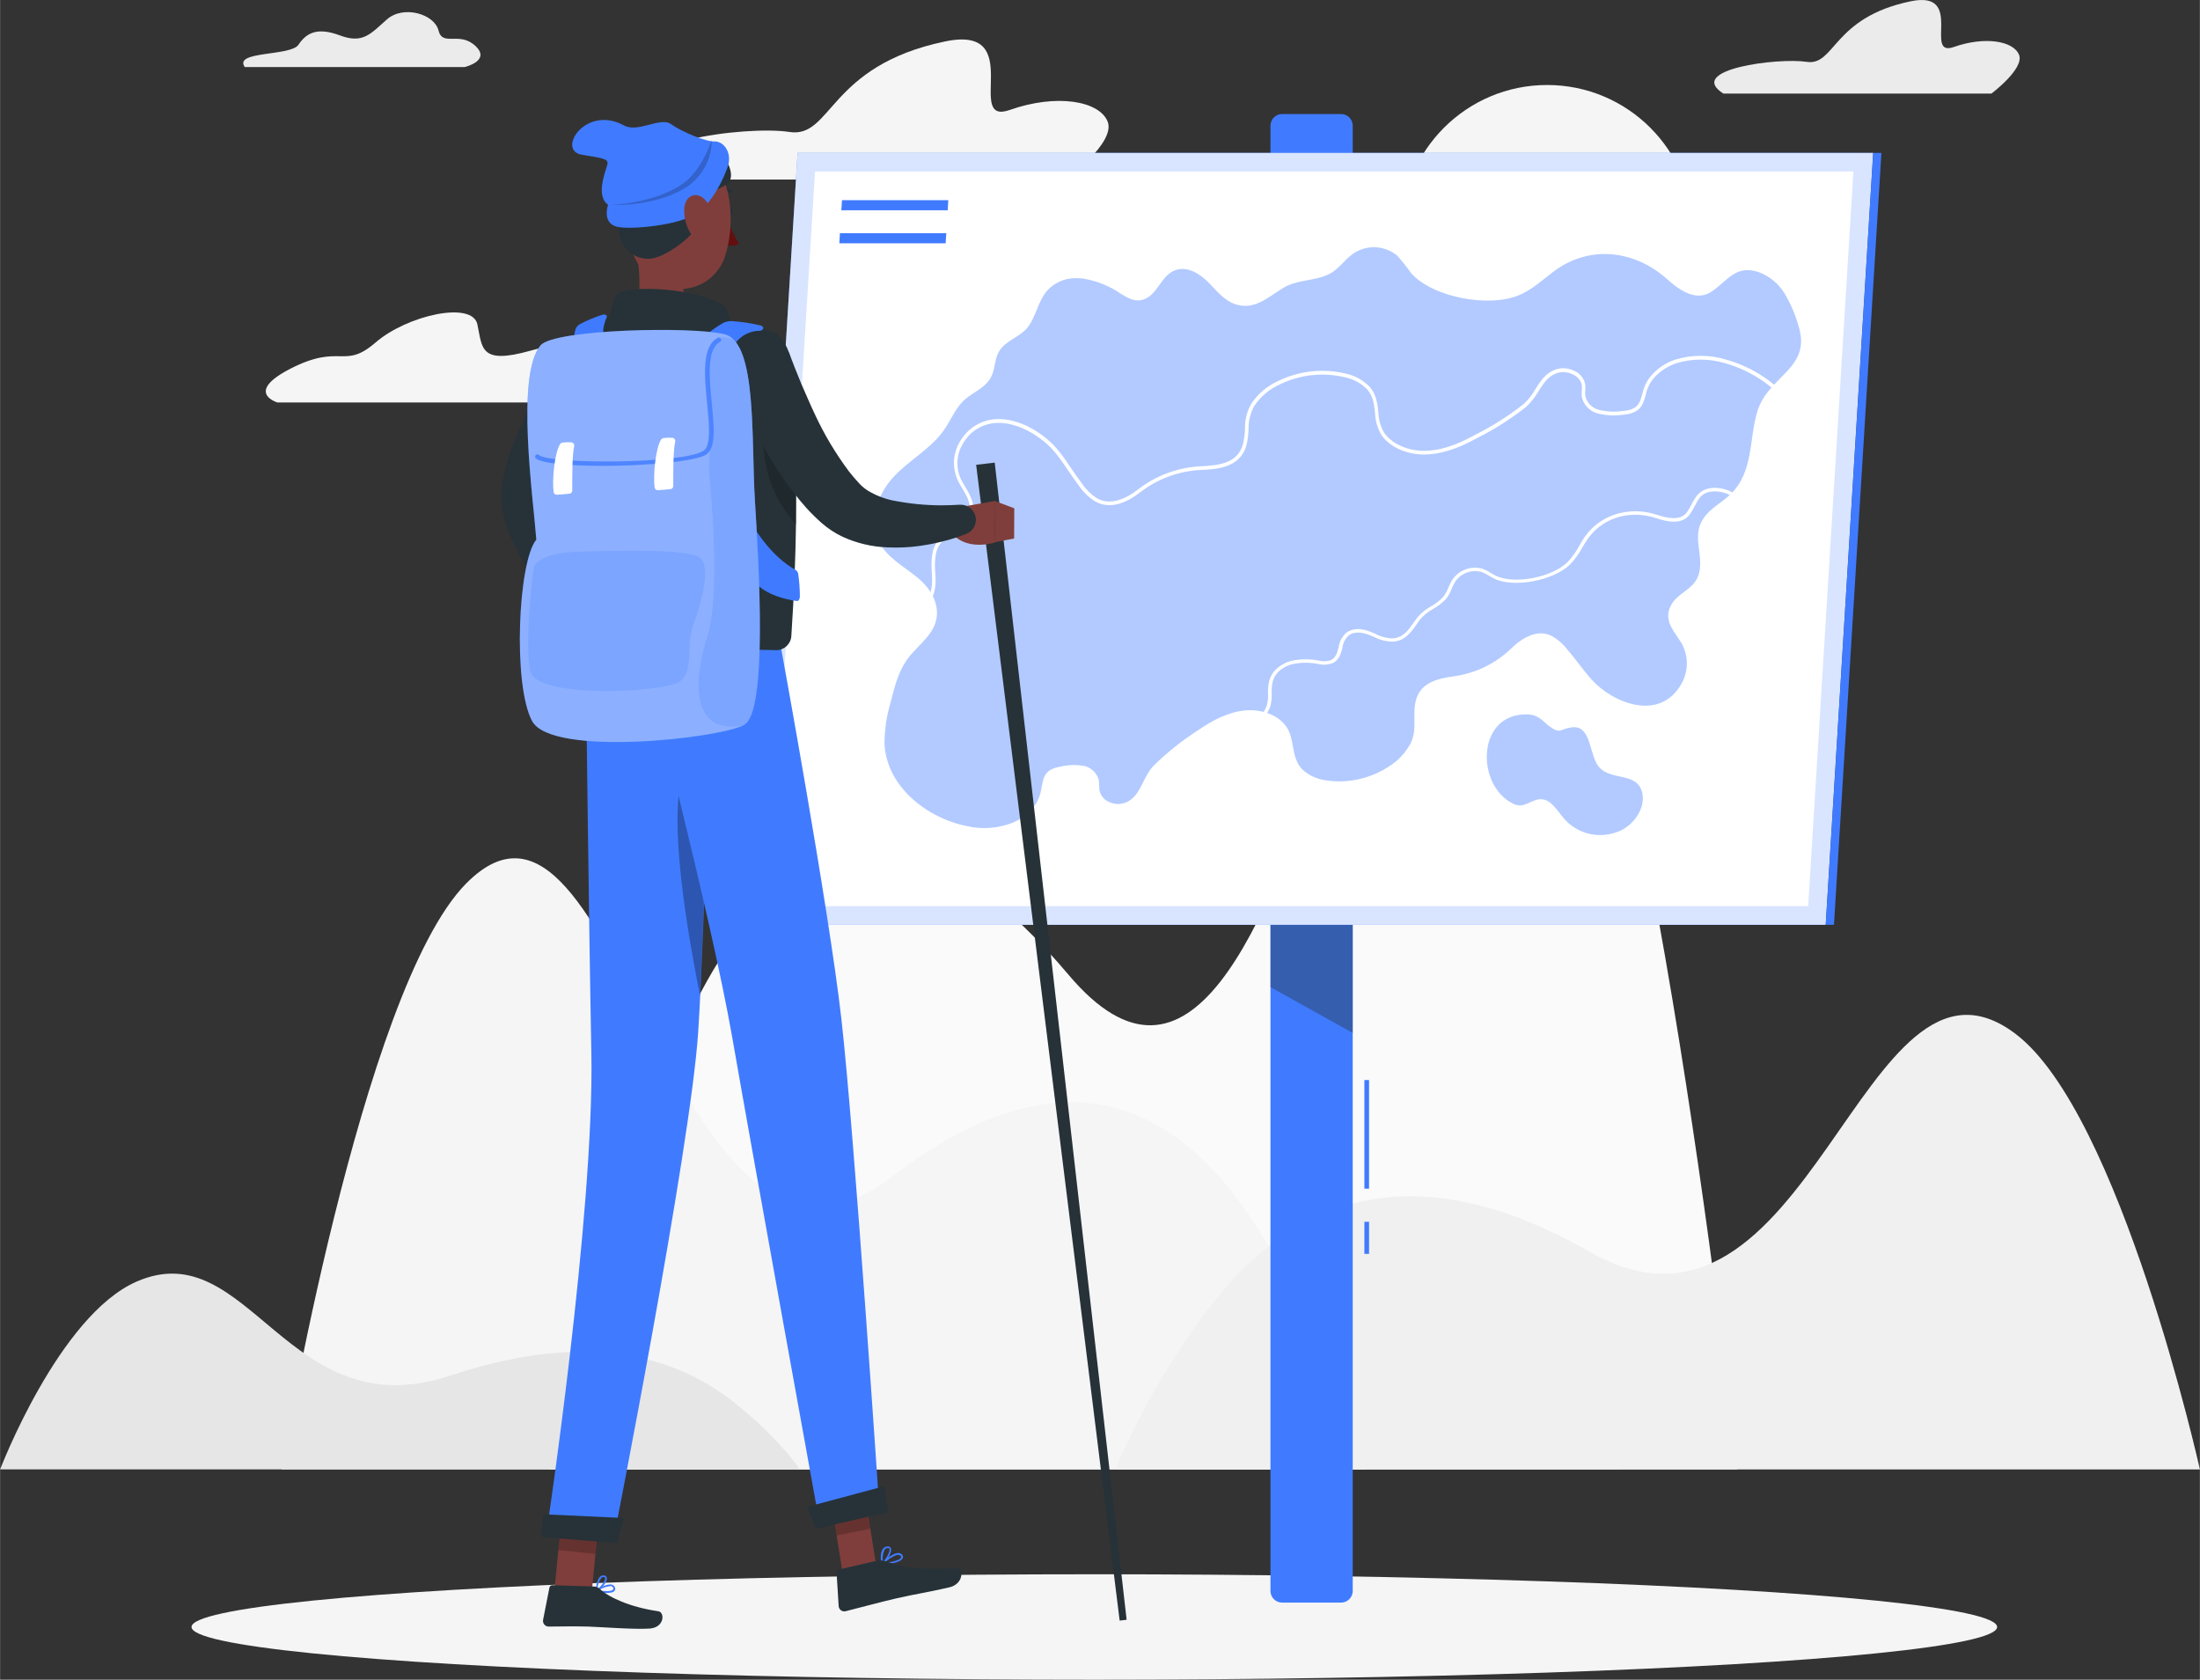 <?xml version="1.0" encoding="UTF-8"?>
<!DOCTYPE svg PUBLIC "-//W3C//DTD SVG 1.0//EN" "http://www.w3.org/TR/2001/REC-SVG-20010904/DTD/svg10.dtd">
<!-- Creator: CorelDRAW (Evaluation Version) -->
<svg xmlns="http://www.w3.org/2000/svg" xml:space="preserve" width="4.921in" height="3.757in" version="1.0" style="shape-rendering:geometricPrecision; text-rendering:geometricPrecision; image-rendering:optimizeQuality; fill-rule:evenodd; clip-rule:evenodd"
viewBox="0 0 1033.77 789.31"
 xmlns:xlink="http://www.w3.org/1999/xlink"
 xmlns:xodm="http://www.corel.com/coreldraw/odm/2003">
 <rect x="0" y="0" width="1033.77" height="789.31" fill="#333333" stroke="none"/>
 <defs>
  <style type="text/css">
   <![CDATA[
    .fil10 {fill:#263238;fill-rule:nonzero}
    .fil5 {fill:#407BFF;fill-rule:nonzero}
    .fil12 {fill:#630F0F;fill-rule:nonzero}
    .fil11 {fill:#7F3E3B;fill-rule:nonzero}
    .fil4 {fill:#E6E6E6;fill-rule:nonzero}
    .fil0 {fill:#EBEBEB;fill-rule:nonzero}
    .fil3 {fill:#F0F0F0;fill-rule:nonzero}
    .fil1 {fill:whitesmoke;fill-rule:nonzero}
    .fil2 {fill:#FAFAFA;fill-rule:nonzero}
    .fil8 {fill:white;fill-rule:nonzero}
    .fil13 {fill:black;fill-rule:nonzero;fill-opacity:0.2}
    .fil16 {fill:#407BFF;fill-rule:nonzero;fill-opacity:0.2}
    .fil14 {fill:black;fill-rule:nonzero;fill-opacity:0.302}
    .fil6 {fill:#263238;fill-rule:nonzero;fill-opacity:0.4}
    .fil9 {fill:#407BFF;fill-rule:nonzero;fill-opacity:0.4}
    .fil15 {fill:white;fill-rule:nonzero;fill-opacity:0.4}
    .fil17 {fill:#407BFF;fill-rule:nonzero;fill-opacity:0.8}
    .fil7 {fill:white;fill-rule:nonzero;fill-opacity:0.8}
   ]]>
  </style>
 </defs>
 <g id="Layer_x0020_1">
  <g id="_2297358650384">
   <path class="fil0" d="M223.54 21.75c-7.59,-7.33 -15.56,0.39 -17.51,-7.42 -1.95,-7.81 -16.52,-12.01 -24.22,-5.23 -7.7,6.78 -11.27,11.6 -22.08,7.55 -10.81,-4.05 -15.84,-1.12 -19.52,4.38 -3.68,5.49 -30.63,2.78 -25.23,10.48l103.37 -0c0,0 12.28,-2.93 5.19,-9.76z"/>
   <path class="fil1" d="M136.52 173.21c23.59,-12.08 24.99,0.66 39.89,-12.23 14.9,-12.89 45.49,-19.69 47.88,-8.56 2.39,11.14 1.09,19.06 24.92,12.38 23.83,-6.67 27.75,-1.82 25.65,7.05 -2.1,8.86 46.28,4.59 25.71,17.29l-170.2 0c0,0 -15.82,-4.66 6.15,-15.93z"/>
   <path class="fil0" d="M948.76 25.73c-2.67,-6.56 -16.15,-8.75 -30.63,-3.65 -14.49,5.1 5.47,-26.83 -20.31,-21.47 -36.78,7.64 -35.43,30.48 -48.86,28.45 -13.43,-2.03 -57.09,3.5 -39.12,14.92l125.95 0c0,0 15.62,-11.71 12.98,-18.25z"/>
   <circle class="fil1" cx="727.01" cy="108.49" r="68.55"/>
   <path class="fil1" d="M520.47 57.11c-4,-9.82 -24.2,-13.13 -45.95,-5.45 -21.75,7.68 8.18,-40.22 -30.39,-32.19 -55.14,11.44 -53.08,45.69 -73.24,42.54 -20.15,-3.15 -85.51,5.27 -58.6,22.36l188.68 0c0,0 23.48,-17.44 19.5,-27.26z"/>
   <path class="fil2" d="M721.41 225.73c-78.91,-123.48 -105.29,367.35 -219.3,232.34 -114,-135.01 -172.69,-7.4 -201.64,77.11 -17.36,50.6 -31.63,102.96 -42.25,155.33l558.2 -0.02c0,0 -40.9,-380.06 -95.01,-464.76z"/>
   <path class="fil1" d="M603.34 598.52c-26.43,-50.04 -80,-125.53 -184.11,-45.67 -104.11,79.87 -128.2,-210.74 -200.28,-137.61 -49.39,50.13 -86.76,275.25 -86.76,275.25l509.71 0c-9.95,-31.66 -22.92,-62.56 -38.53,-91.94l-0.02 -0.02z"/>
   <path class="fil3" d="M562.64 622.09c26.41,-37.2 80,-93.46 184.11,-33.98 104.11,59.47 128.2,-156.69 200.28,-102.36 49.39,37.2 86.74,204.75 86.74,204.75l-509.69 -0c10.25,-24.13 23.24,-47.16 38.57,-68.42l-0.01 0.02z"/>
   <path class="fil4" d="M63.98 602.31c53.13,-23.44 70.9,69.71 147.66,44.09 76.76,-25.62 116.28,-1.4 135.78,14.62 19.5,16.02 28.45,29.47 28.45,29.47l-375.86 0c0,0 27.55,-72.12 63.98,-88.18z"/>
   <g id="freepik--Shadow--inject-185">
    <ellipse id="freepik--path--inject-185" class="fil1" cx="514.22" cy="764.54" rx="424.26" ry="24.77"/>
   </g>
   <g id="freepik--Map--inject-185">
    <rect class="fil5" x="641.13" y="574.13" width="2.19" height="15.08"/>
    <rect class="fil5" x="641.13" y="507.52" width="2.19" height="51.05"/>
    <path class="fil5" d="M602.46 53.59l27.72 0c3.02,-0 5.47,2.45 5.47,5.47l0 688.55c0,3.02 -2.45,5.47 -5.47,5.47l-27.72 0c-3.02,0 -5.47,-2.45 -5.47,-5.47l0 -688.55c-0,-3.02 2.45,-5.47 5.47,-5.47z"/>
    <path class="fil6" d="M635.66 485.4l-38.66 -21.53 0 -35.01 38.66 0 0 56.54z"/>
    <path class="fil5" d="M857.91 434.57l-505.46 0 22.32 -362.73 505.46 0 -22.32 362.73z"/>
    <path class="fil7" d="M857.91 434.57l-505.46 0 22.32 -362.73 505.46 0 -22.32 362.73z"/>
    <path class="fil8" d="M361.72 425.81l21.25 -345.23 487.96 0 -21.25 345.23 -487.96 0z"/>
    <path class="fil5" d="M861.81 434.57l-3.9 0 22.32 -362.73 3.87 0 -22.3 362.73z"/>
    <path class="fil9" d="M501.09 131.22c-3.64,0.88 -6.92,2.89 -9.36,5.73 -4.2,5.16 -4.97,12.23 -9.15,17.24 -3.7,4.38 -10.09,5.82 -13.13,10.94 -2.19,3.68 -1.79,8.29 -3.76,12.08 -2.49,4.73 -7.62,6.76 -11.6,9.93 -5.1,4.09 -6.89,9.82 -10.59,15.05 -6.28,8.93 -16.63,14.16 -23.96,22.28 -7.33,8.12 -11.2,20.07 -6.89,29.43 3.61,7.83 11.82,12.1 18.45,17.51 5.6,4.57 10.5,11.73 8.86,19.69 -1.64,7.97 -9.65,12.8 -13.98,19.17 -3.96,5.84 -5.73,12.76 -7.42,19.52 -1.91,6.32 -2.91,12.91 -2.96,19.52 0.85,20.28 20.02,35.19 38.75,38.88 2.67,0.62 5.41,0.93 8.15,0.93 4.86,0 9.69,-0.98 14.17,-2.87 4.14,-1.91 7.68,-4.95 10.2,-8.75 4.84,-7.55 0,-15.32 11.44,-17.26 2.08,-0.49 4.23,-0.74 6.37,-0.74 1.41,0 2.82,0.11 4.22,0.32 3.52,0.58 6.39,3.14 7.37,6.56 0.39,1.86 0,3.87 0.55,5.69 0.7,2.26 2.41,4.07 4.62,4.92 5.38,2.19 10.33,-0.11 13.48,-5.27 2.49,-4.05 3.83,-8.38 7.13,-11.9 6.47,-6.31 13.59,-11.99 21.2,-16.85 6.56,-4.53 13.87,-8.34 21.62,-9.1 7.09,-0.72 14.86,1.53 19.19,7.07 4.73,6.06 2.19,14.92 8.01,20.72 2.91,2.65 6.55,4.38 10.45,4.95 2.27,0.37 4.56,0.56 6.85,0.56 8.21,0 16.25,-2.4 23.12,-6.88 4.34,-2.67 7.91,-6.45 10.33,-10.94 3.17,-6.41 1.01,-12.23 2.19,-18.77 1.68,-9.93 10.46,-11.71 18.73,-12.87 9.95,-1.47 19.2,-6.02 26.43,-13.02 5.16,-4.99 12.23,-9.26 19.01,-5.86 2.72,1.52 5.13,3.58 7.05,6.04 4.03,4.66 7.51,9.8 11.62,14.4 10.02,11.18 32.34,20.2 42.45,1.75 1.55,-2.84 2.36,-6.03 2.36,-9.27 0,-3.24 -0.81,-6.43 -2.36,-9.27 -2.98,-5.14 -8.49,-10.24 -5.56,-17.07 3.33,-7.7 12.63,-7.99 14,-17.68 1.2,-8.42 -3.63,-16.39 1.84,-24.29 3.28,-4.73 8.53,-7.24 12.6,-11.16 10.94,-10.57 8.62,-25.89 12.63,-39.01 5.19,-16.98 25.89,-19.98 19.23,-40.44 -1.48,-5.18 -3.63,-10.16 -6.37,-14.79 -2.77,-4.64 -7.04,-8.2 -12.1,-10.11 -10.79,-3.65 -14.35,3.59 -22.1,8.99 -7.75,5.4 -16.17,-1.33 -21.42,-6.02 -14.77,-13.13 -36.19,-16.24 -53.39,-3 -5.03,3.9 -9.89,8.25 -15.69,10.74 -14.33,6.15 -41.09,1.01 -50.92,-10.35 -1.98,-2.79 -4.14,-5.5 -6.41,-8.07 -3.09,-2.61 -7,-4.04 -11.05,-4.04 -3.67,0 -7.25,1.18 -10.2,3.36 -3.72,2.76 -6.39,6.91 -10.46,9.06 -6.91,3.65 -15.16,2.58 -21.88,6.67 -7.26,4.38 -13.54,10.68 -22.56,7.7 -5.27,-1.75 -8.75,-6.37 -12.67,-10.26 -3.92,-3.9 -9.15,-7.4 -14.7,-6 -7.97,1.99 -9.1,13.43 -17.51,14.42 -3.28,0.37 -6.21,-1.42 -8.93,-3.09 -5.2,-3.58 -11.14,-6.01 -17.37,-7.07 -1.14,-0.17 -2.3,-0.26 -3.45,-0.26 -1.6,0 -3.2,0.17 -4.77,0.5z"/>
    <path class="fil9" d="M751.3 360.32c-4.64,-5.62 -3.44,-19.82 -12.76,-18.53 -5.67,0.79 -5.16,3.28 -10.22,-0.31 -3.37,-2.39 -4.95,-5.73 -11.07,-5.78 -23.59,-0.18 -23.76,33.65 -6.04,42.06 5.19,2.47 8.47,-2.43 13.13,-2.19 4.66,0.24 7.4,5.4 10.04,8.4 4.26,5.33 10.72,8.44 17.55,8.44 2.7,0 5.37,-0.49 7.9,-1.43 7.9,-2.56 14.84,-12.52 11.14,-20.57 -3.37,-7.13 -14.55,-3.87 -19.67,-10.09z"/>
    <path class="fil8" d="M435.79 284.2l-1.25 -1.07c3.81,-4.38 3.57,-9.23 3.3,-14.31 -0.1,-1.06 -0.15,-2.14 -0.15,-3.2 0,-2.11 0.2,-4.22 0.59,-6.29 1.36,-5.73 5.23,-8.05 8.99,-10.31 2.96,-1.42 5.47,-3.62 7.26,-6.37 2.65,-4.77 0.18,-8.91 -2.45,-13.28 -0.7,-1.16 -1.42,-2.39 -1.99,-3.57 -1.21,-2.58 -1.84,-5.4 -1.84,-8.25 0,-3.98 1.22,-7.86 3.5,-11.12 3.67,-5.73 9.94,-9.28 16.74,-9.5 11.44,-0.37 23.11,7.53 29.06,15.05 2.19,2.69 4.09,5.56 5.97,8.34 1.62,2.36 3.28,4.81 5.05,7.13 1.77,2.61 4.06,4.84 6.7,6.57 6.72,3.96 14.33,0 19.54,-4.07 8.43,-6.52 18.68,-10.31 29.32,-10.83 9.17,-0.44 17.61,-1.55 19.98,-10.59 0.54,-2.31 0.85,-4.7 0.92,-7.07 -0,-0.18 -0.01,-0.37 -0.01,-0.55 0,-3.93 1.02,-7.8 2.96,-11.22 3.01,-4.49 7.19,-8.08 12.08,-10.39 6.59,-3.32 13.88,-5.06 21.27,-5.06 3.83,0 7.65,0.47 11.36,1.39 4.16,0.94 7.97,3.08 10.94,6.15 3.13,3.57 3.61,7.79 4.05,11.86 0.08,3.41 1.03,6.75 2.74,9.7 3.54,5.16 10.94,8.49 18.67,8.49l0.24 -0c6.94,0 14.49,-2.39 23.11,-7.09l0.83 -0.46c8.01,-4 15.64,-8.86 22.69,-14.4 2.18,-2.03 4.05,-4.39 5.52,-6.98 0.87,-1.38 1.77,-2.8 2.82,-4.18 4.22,-5.51 10.07,-7.11 15.65,-4.38 2.45,1.12 4.25,3.31 4.88,5.93 0.11,0.68 0.16,1.37 0.16,2.07 0,0.39 -0.02,0.78 -0.05,1.17 -0.04,0.43 -0.07,0.85 -0.07,1.28 0,0.43 0.02,0.86 0.07,1.28 0.75,3.26 3.3,5.81 6.56,6.56 2.22,0.53 4.51,0.8 6.79,0.8 1.38,0 2.78,-0.1 4.15,-0.29 7.29,-0.59 8.12,-3.68 9.28,-7.97 0.61,-2.89 1.84,-5.62 3.61,-7.99 3.1,-3.77 7.19,-6.6 11.81,-8.16 3.89,-1.2 7.96,-1.82 12.04,-1.82 4.08,0 8.14,0.62 12.04,1.82 19.56,5.45 38.93,22.08 38.16,43.28l-1.64 0c0.74,-20.15 -18.49,-36.5 -36.96,-41.58 -3.74,-1.15 -7.65,-1.73 -11.57,-1.73 -3.92,0 -7.83,0.58 -11.57,1.73 -4.34,1.46 -8.18,4.11 -11.09,7.64 -1.63,2.19 -2.75,4.72 -3.28,7.4 -1.18,4.38 -2.32,8.47 -10.72,9.17 -1.4,0.19 -2.82,0.29 -4.24,0.29 -2.44,0 -4.88,-0.29 -7.25,-0.86 -3.88,-0.91 -6.9,-3.96 -7.77,-7.85 -0.05,-0.48 -0.07,-0.96 -0.07,-1.44 0,-0.48 0.02,-0.97 0.07,-1.44 0.05,-0.47 0.08,-0.95 0.08,-1.42 0,-0.47 -0.03,-0.95 -0.08,-1.42 -0.55,-2.12 -2.03,-3.87 -4.03,-4.77 -4.81,-2.45 -9.89,-1.01 -13.59,3.83 -1.01,1.31 -1.9,2.69 -2.76,4.05 -1.56,2.73 -3.54,5.22 -5.84,7.35 -7.12,5.61 -14.85,10.54 -22.96,14.59l-0.83 0.46c-8.86,4.84 -16.67,7.2 -23.87,7.29 -8.53,0 -16.32,-3.46 -20.28,-9.19 -1.86,-3.17 -2.89,-6.77 -3,-10.46 -0.46,-4 -0.87,-7.77 -3.65,-10.94 -2.77,-2.83 -6.31,-4.8 -10.17,-5.64 -3.59,-0.89 -7.28,-1.34 -10.98,-1.34 -7.11,0 -14.13,1.67 -20.47,4.87 -4.63,2.18 -8.59,5.58 -11.44,9.82 -1.78,3.18 -2.72,6.77 -2.72,10.42 0,0.17 0,0.35 0,0.52 -0.05,2.48 -0.37,4.96 -0.94,7.37 -2.89,10.94 -14.09,11.47 -21.51,11.82 -10.32,0.49 -20.26,4.16 -28.45,10.48 -5.6,4.38 -13.85,8.6 -21.38,4.2 -2.8,-1.81 -5.24,-4.15 -7.15,-6.89 -1.79,-2.36 -3.48,-4.84 -5.12,-7.22 -1.86,-2.76 -3.81,-5.6 -5.91,-8.25 -5.89,-7.42 -17.33,-14.84 -27.7,-14.42 -6.29,0.15 -12.09,3.44 -15.45,8.75 -2.09,2.99 -3.22,6.56 -3.22,10.21 0,2.6 0.57,5.16 1.67,7.52 0.55,1.14 1.23,2.19 1.93,3.44 2.63,4.38 5.58,9.34 2.47,14.92 -1.91,3 -4.63,5.43 -7.83,6.98 -3.63,2.19 -7.05,4.22 -8.25,9.28 -0.36,1.94 -0.55,3.93 -0.55,5.9 0,1.04 0.05,2.1 0.15,3.13 0.35,5.03 0.57,10.46 -3.68,15.36z"/>
    <path class="fil8" d="M591.22 342.05l-1.62 -0.26c0.51,-2.16 1.56,-4.17 3.04,-5.82 1.06,-1.22 1.92,-2.61 2.54,-4.11 0.46,-1.65 0.7,-3.37 0.7,-5.08 0,-0.31 -0.01,-0.63 -0.02,-0.93 -0.02,-0.34 -0.03,-0.68 -0.03,-1.02 0,-1.87 0.26,-3.74 0.77,-5.54 0.87,-2.52 2.53,-4.69 4.73,-6.19 1.62,-1.15 3.44,-2.02 5.36,-2.54 2.25,-0.49 4.56,-0.75 6.87,-0.75 2.06,0 4.11,0.2 6.13,0.6 0.8,0.22 1.64,0.33 2.47,0.33 1.17,0 2.33,-0.21 3.42,-0.63 2.19,-1.2 2.84,-3.57 3.48,-6.04 0.34,-2.67 1.67,-5.11 3.72,-6.85 2.82,-2.01 6.81,-2.19 11.53,-0.22l1.93 0.81c2.53,1.37 5.35,2.12 8.23,2.19 4.86,-0.37 7.26,-3.79 9.8,-7.42 0.59,-0.85 1.2,-1.68 1.82,-2.52 1.82,-2.1 4.02,-3.86 6.46,-5.19 2.07,-1.18 3.97,-2.65 5.62,-4.38 1.02,-1.33 1.85,-2.81 2.43,-4.38 0.5,-1.22 1.1,-2.41 1.77,-3.54 2.37,-3.62 6.41,-5.81 10.74,-5.81 1.27,0 2.53,0.19 3.74,0.56 1.3,0.52 2.56,1.17 3.74,1.93 0.77,0.46 1.55,0.94 2.36,1.33 8.75,4.14 26.26,0.79 33.63,-6.41 2.27,-2.42 4.2,-5.14 5.75,-8.07l1.27 -2.19c7.18,-11.73 21.31,-16.52 35.21,-11.95 4.57,1.51 10.94,3.02 14.03,-1.44 0.76,-1.16 1.45,-2.36 2.08,-3.59 1.99,-3.72 3.85,-7.24 10.15,-7.68 0.22,-0.01 0.45,-0.01 0.67,-0.01 3.57,0 7.05,1.11 9.96,3.16l-0.92 1.36c-2.66,-1.87 -5.84,-2.87 -9.09,-2.87 -0.17,0 -0.34,0 -0.51,0.01 -5.38,0.37 -6.83,3.06 -8.75,6.81 -0.66,1.28 -1.4,2.54 -2.19,3.74 -3.63,5.38 -10.81,3.76 -15.89,2.08 -13.13,-4.38 -26.54,0.18 -33.3,11.25l-1.25 2.08c-1.62,3.05 -3.66,5.89 -6.04,8.4 -7.77,7.59 -26.26,11.09 -35.47,6.72 -0.86,-0.42 -1.7,-0.9 -2.52,-1.4 -1.09,-0.69 -2.26,-1.29 -3.46,-1.77 -1.02,-0.3 -2.09,-0.45 -3.16,-0.45 -3.77,0 -7.29,1.89 -9.38,5.02 -0.62,1.07 -1.17,2.18 -1.64,3.33 -0.64,1.74 -1.56,3.37 -2.71,4.82 -1.76,1.82 -3.78,3.38 -5.99,4.62 -2.27,1.22 -4.3,2.85 -6,4.79 -0.61,0.81 -1.2,1.62 -1.77,2.45 -2.67,3.79 -5.4,7.68 -10.94,8.12 -0.03,0 -0.07,0 -0.1,0 -3.1,0 -6.16,-0.75 -8.91,-2.19 -0.63,-0.26 -1.25,-0.55 -1.88,-0.79 -2.91,-1.16 -7,-2.19 -9.98,0 -1.7,1.53 -2.8,3.63 -3.06,5.91 -0.7,2.73 -1.42,5.54 -4.38,7.09 -1.32,0.54 -2.74,0.82 -4.17,0.82 -0.92,0 -1.84,-0.12 -2.72,-0.34 -1.94,-0.38 -3.92,-0.58 -5.91,-0.58 -2.16,0 -4.32,0.23 -6.43,0.69 -1.72,0.44 -3.35,1.19 -4.82,2.19 -1.91,1.31 -3.36,3.18 -4.14,5.36 -0.45,1.65 -0.68,3.36 -0.68,5.07 0,0.33 0.01,0.66 0.03,0.99 0.01,0.32 0.02,0.65 0.02,0.98 0,1.89 -0.27,3.78 -0.79,5.59 -0.66,1.66 -1.59,3.2 -2.73,4.57 -1.37,1.47 -2.36,3.27 -2.84,5.23l-0 -0z"/>
    <path class="fil5" d="M445.31 98.81l-49.98 0 0.31 -4.75 49.96 0 -0.28 4.75z"/>
    <path class="fil5" d="M444.35 114.33l-49.96 0 0.28 -4.75 49.98 0 -0.31 4.75z"/>
   </g>
   <g id="freepik--Character--inject-185">
    <path class="fil10" d="M291.02 175.73c-5.6,9.26 -11.47,18.95 -16.78,28.45 -2.67,4.77 -5.21,9.54 -7.51,14.24 -1.14,2.36 -2.19,4.7 -3.11,6.96 -0.85,2.02 -1.6,4.11 -2.19,6.24 -0.11,0.39 -0.21,0.79 -0.28,1.18 -0.08,0.31 -0.13,0.62 -0.18,0.94 -0.03,0.41 -0.04,0.82 -0.04,1.23 0,0.41 0.01,0.82 0.04,1.22 0.08,2.09 0.39,4.17 0.92,6.19 1.22,4.83 2.91,9.56 4.99,14.09 4.49,9.87 9.65,19.55 15.3,28.78l0.15 0.26c0.73,1.14 1.11,2.46 1.11,3.81 0,3.93 -3.18,7.11 -7.11,7.11 -1.84,0 -3.61,-0.71 -4.93,-1.99 -8.92,-8.18 -16.87,-17.48 -23.56,-27.56 -3.57,-5.38 -6.59,-11.15 -8.95,-17.17 -1.31,-3.39 -2.29,-6.91 -2.91,-10.49 -0.32,-2.01 -0.51,-4.08 -0.53,-6.12 0,-1.03 0,-2.19 0.13,-3.3 0.13,-1.12 0.24,-2.04 0.37,-3.06 1.19,-6.59 3.12,-13.05 5.73,-19.22 2.19,-5.76 4.84,-11.23 7.53,-16.54 5.31,-10.57 11.32,-20.92 17.86,-30.74 2.62,-4.11 7.16,-6.61 12.03,-6.61 7.88,0 14.27,6.39 14.27,14.27 0,2.71 -0.77,5.37 -2.23,7.66l-0.13 0.17z"/>
    <path class="fil11" d="M285.14 288.64l2.78 8.75 -20.35 1.82c-0.18,-1.12 -0.28,-2.25 -0.28,-3.38 0,-2.7 0.53,-5.37 1.55,-7.86 1.16,-2.47 3.54,-4.14 6.26,-4.38l1.79 -0.2c0.29,-0.03 0.58,-0.05 0.87,-0.05 3.34,0 6.31,2.13 7.38,5.3l-0 0z"/>
    <path class="fil11" d="M289.6 309.21l-15.58 3.15 -6.45 -13.22 20.35 -1.82 1.68 11.88z"/>
    <path class="fil10" d="M341.09 99.27c0,1.38 0.55,2.58 1.44,2.71 0.9,0.13 1.71,-0.92 1.82,-2.19 0.11,-1.27 -0.55,-2.6 -1.44,-2.71 -0.9,-0.11 -1.73,0.81 -1.82,2.19z"/>
    <path class="fil12" d="M341.51 101.83c1.33,4.45 3.27,8.73 5.71,12.67 -2.6,1.95 -6.7,0.35 -6.7,0.35l0.99 -13.02z"/>
    <path class="fil10" d="M336.6 90.94c-0.35,-0.11 -0.59,-0.43 -0.59,-0.8 0,-0.28 0.14,-0.54 0.37,-0.69 1.21,-0.68 2.58,-1.04 3.98,-1.04 1.18,0 2.35,0.26 3.42,0.75 0.29,0.14 0.47,0.44 0.47,0.76 0,0.12 -0.03,0.24 -0.08,0.35 -0.14,0.26 -0.42,0.42 -0.71,0.42 -0.13,0 -0.26,-0.03 -0.38,-0.1l-0 0c-0.83,-0.38 -1.73,-0.58 -2.65,-0.58 -1.12,0 -2.23,0.3 -3.19,0.86 -0.11,0.06 -0.23,0.1 -0.36,0.1 -0.09,0 -0.19,-0.02 -0.27,-0.05z"/>
    <path class="fil11" d="M297.33 108.49c2.91,12.65 6.17,35.8 -2.19,44 0,0 3.87,12.84 27.2,13.37 25.65,0.59 11.82,-12.49 11.82,-12.49 -14.14,-3.68 -14.14,-14.09 -12.03,-23.83l-24.79 -21.05z"/>
    <path class="fil10" d="M286.93 156.71c-2.67,-1.75 0.87,-17.29 3.46,-18.82 6.87,-4.07 36.65,-2.47 49.74,5.65 4.16,4.68 3.48,14.53 3.48,14.53l-56.67 -1.36z"/>
    <path class="fil5" d="M284.68 748.57c1.75,0 3.46,-0.18 4.09,-1.01 0.2,-0.29 0.31,-0.63 0.31,-0.98 0,-0.35 -0.11,-0.69 -0.31,-0.97 -0.28,-0.5 -0.76,-0.86 -1.31,-0.98 -2.52,-0.66 -7.18,2.45 -7.37,2.58 -0.1,0.06 -0.17,0.18 -0.17,0.3 0,0.03 0,0.06 0.01,0.1 0.03,0.16 0.15,0.29 0.31,0.33 1.45,0.35 2.95,0.57 4.44,0.64l0 0zm2.06 -3.22c0.08,-0.01 0.17,-0.02 0.25,-0.02 0.08,0 0.17,0.01 0.25,0.02 0.32,0.08 0.6,0.28 0.77,0.57 0.39,0.68 0.18,0.96 0,1.05 -0.72,0.94 -4.22,0.85 -6.81,0.35 1.64,-1.07 3.51,-1.75 5.45,-1.97l0.09 0z"/>
    <path class="fil5" d="M280.26 747.95l0.2 0c1.75,-0.92 5.1,-4.57 4.68,-6.56 -0.15,-0.62 -0.69,-1.07 -1.33,-1.09 -0.12,-0.02 -0.25,-0.03 -0.38,-0.03 -0.49,0 -0.96,0.18 -1.33,0.49 -1.97,1.58 -2.19,6.56 -2.19,6.72 -0,0.01 -0,0.01 -0,0.02 0,0.14 0.07,0.28 0.2,0.35 0.04,0.05 0.09,0.09 0.15,0.11l-0 0zm3.28 -6.87l0.2 0c0.53,0 0.57,0.33 0.59,0.44 0.26,1.14 -1.86,3.92 -3.59,5.21 0.06,-1.93 0.72,-3.8 1.88,-5.34 0.26,-0.2 0.58,-0.31 0.91,-0.31 0,0 0.01,0 0.01,0l-0 0z"/>
    <path class="fil5" d="M419.73 734.52c2.19,-0.48 4.09,-1.25 4.49,-2.39 0.05,-0.16 0.08,-0.32 0.08,-0.49 0,-0.48 -0.22,-0.94 -0.6,-1.24 -0.4,-0.39 -0.93,-0.62 -1.49,-0.63 -2.98,-0.13 -7.79,4.55 -7.99,4.75 -0.04,0.07 -0.07,0.14 -0.07,0.22 0,0.08 0.02,0.15 0.07,0.22 0.08,0.16 0.24,0.26 0.42,0.26 0,0 0,0 0,0 1.71,-0.08 3.43,-0.32 5.1,-0.7zm1.68 -3.85c0.13,-0.02 0.26,-0.03 0.39,-0.03 0.13,0 0.26,0.01 0.39,0.03 0.01,-0 0.01,-0 0.02,-0 0.34,0 0.66,0.13 0.9,0.37 0.42,0.44 0.39,0.7 0.33,0.87 -0.46,1.25 -4.62,2.19 -7.81,2.52 1.64,-1.64 3.61,-2.92 5.78,-3.76l-0 0z"/>
    <path class="fil5" d="M414.61 735.22l0.15 0c1.73,-1.36 4.66,-5.91 3.81,-7.75 -0.2,-0.42 -0.66,-0.9 -1.77,-0.77 -0.79,0.09 -1.51,0.52 -1.97,1.18 -1.6,2.19 -0.77,6.87 -0.72,7.07 0.03,0.14 0.13,0.26 0.26,0.33l0.24 -0.07zm2.19 -7.75l0.24 0c0.72,0 0.85,0.18 0.9,0.26 0.5,1.12 -1.38,4.57 -3.06,6.3 -0.1,-0.56 -0.15,-1.14 -0.15,-1.71 0,-1.37 0.3,-2.73 0.88,-3.98 0.25,-0.42 0.65,-0.73 1.12,-0.88l0.09 0z"/>
    <path class="fil11" d="M396.34 741.8l15.84 -3.22 -6.63 -41.82 -15.86 3.22 6.65 41.82z"/>
    <path class="fil11" d="M260.52 747.23l17.44 1.77 3.79 -38.84 -17.44 -1.79 -3.79 38.86z"/>
    <path class="fil10" d="M278.92 745.5l-19.34 -0.59c-0.01,-0 -0.03,-0 -0.05,-0 -0.67,0 -1.25,0.48 -1.38,1.14l-2.98 15.16c-0.03,0.15 -0.04,0.3 -0.04,0.46 0,1.46 1.18,2.66 2.64,2.67 6.74,0 10,-0.2 18.51,0 5.23,0.15 21.73,1.44 28.91,0.94 7.18,-0.5 7.2,-7.66 4.18,-8.12 -13.52,-1.97 -23.3,-6.56 -27.64,-10.57 -0.78,-0.69 -1.78,-1.08 -2.82,-1.09l-0 0z"/>
    <path class="fil10" d="M412.2 733.38l-18.01 4.16c-0.64,0.14 -1.1,0.71 -1.1,1.37 0,0.03 0,0.07 0,0.1l0.98 15.69c0.09,1.41 1.25,2.51 2.66,2.51 0.19,0 0.37,-0.02 0.55,-0.06 6.56,-1.62 15.75,-4.18 23.92,-6.06 9.56,-2.19 13.74,-2.6 24.92,-5.19 6.78,-1.58 6.67,-8.97 3.68,-8.95 -13.72,0.11 -20.13,1.25 -33.26,-3.17 -0.92,-0.35 -1.89,-0.53 -2.88,-0.53 -0.49,0 -0.99,0.05 -1.48,0.14l-0 0z"/>
    <path class="fil13" d="M405.53 696.79l3.44 21.55 -15.84 3.22 -3.44 -21.55 15.84 -3.22z"/>
    <path class="fil13" d="M264.31 708.37l17.44 1.79 -1.97 20.02 -17.42 -1.77 1.95 -20.04z"/>
    <path class="fil11" d="M295.23 90.24c-0.22,17.05 -1.2,26.96 6.72,36.78 4.19,5.53 10.72,8.78 17.66,8.78 9.61,0 18.12,-6.2 21.07,-15.35 4.77,-14.7 4.38,-40.13 -11.77,-49.06 -16.15,-8.93 -33.5,1.77 -33.68,18.84z"/>
    <path class="fil10" d="M329.16 104.29c-4.14,7.79 -16.74,16.65 -23.59,17.26 -0.37,0.03 -0.74,0.05 -1.12,0.05 -7.5,0 -13.59,-6.09 -13.59,-13.59 0,-0.02 0,-0.05 0,-0.07 -0.13,-9.12 -6.56,-19.93 -4.88,-26.26 1.69,-6.32 4.14,-9.5 7.79,-8.16 5.04,-5.85 12.39,-9.22 20.12,-9.22 0.83,0 1.66,0.04 2.48,0.12 6.32,0.18 12.57,1.55 18.4,4.01 4.84,2.19 10.94,12.47 7.92,16.81 -3.74,5.31 -13.68,2.01 -13.55,19.06z"/>
    <path class="fil5" d="M285.73 96.25c-0.72,1.93 -2.32,9.37 5.08,10.48 7.4,1.12 27.2,-0.98 35.49,-5.82 8.29,-4.84 13.76,-17.13 15.69,-22.71 1.93,-5.58 -1.12,-11.49 -5.97,-11.75 -3.7,0.46 -15.82,-4.55 -20.74,-8.12 -4.92,-3.57 -15.49,4.22 -22.06,0.63 -18.25,-9.93 -31.84,11.86 -19.8,13.76 12.03,1.9 12.69,2.19 11.77,5.3 -0.92,3.11 -5.27,14.22 0.55,18.23z"/>
    <path class="fil13" d="M287.37 96.25c3.46,0.28 20.24,0.2 33.37,-7.2 7.72,-4.27 12.82,-12.09 13.63,-20.88 0.81,-8.78 -1.77,11.42 -15.65,19.54 -13.87,8.12 -31.36,8.53 -31.36,8.53z"/>
    <path class="fil11" d="M321.53 97.76c-0.02,0.43 -0.04,0.86 -0.04,1.28 0,3.85 1.1,7.63 3.17,10.88 3.11,4.81 7.35,3.09 8.75,-1.73 1.25,-4.38 1.14,-12.03 -3.06,-15.19 -4.2,-3.15 -8.38,-0.33 -8.82,4.75z"/>
    <path class="fil5" d="M334.35 303.23c0,0 -3.04,131.44 -6.28,181.62 -3.57,54.83 -40.04,239.71 -40.04,239.71l-31.51 -2.52c0,0 22.84,-151.53 21.33,-227.57 -1.16,-58.45 -2.73,-192.56 -2.73,-192.56l59.23 1.31z"/>
    <path class="fil10" d="M293.32 713.34c0.13,0 -3.52,11.77 -3.52,11.77l-35.47 -2.84 0.9 -10.7 38.1 1.77z"/>
    <path class="fil14" d="M322.18 359.77c4.14,-8.91 8.23,-10.79 10.94,-10.83 -1.01,36.06 -2.54,85.69 -4.2,118.95 -8.1,-40.85 -15.25,-89.8 -6.74,-108.12z"/>
    <path class="fil5" d="M366.91 303.95c0,0 22.52,122.54 28.45,174.92 6.19,54.59 17.96,231.94 17.96,231.94l-27.94 6.56c0,0 -31.99,-176.17 -41.25,-229.49 -10.09,-58.12 -43.28,-185.36 -43.28,-185.36l66.06 1.42z"/>
    <path class="fil10" d="M415.53 698.37c0.13,0 1.77,12.19 1.77,12.19l-34 7.86 -3.92 -10.35 36.15 -9.69z"/>
    <path class="fil10" d="M467.41 217.39l61.99 543.76 -3.28 0.39 -67.44 -543.12 8.73 -1.03z"/>
    <path class="fil11" d="M447.92 238.86l19.37 -3.41 0.33 19.43c0,0 -14.68,4.92 -21.53,-5.97l1.84 -10.04z"/>
    <path class="fil11" d="M476.6 238.86l-0.07 14.18 -8.93 1.73 -0.33 -19.43 9.32 3.52z"/>
    <path class="fil10" d="M370.06 165.71c1.44,14.38 7.16,51.93 1.77,133.24 -0.26,3.7 -3.34,6.57 -7.05,6.57 -0.05,0 -0.1,-0 -0.15,-0l-85.89 -1.9c-3.6,-0.06 -6.51,-2.96 -6.56,-6.56 0,-20.04 2.39,-70.44 -7.02,-122.32 -0.21,-1.23 -0.32,-2.48 -0.32,-3.72 0,-11.67 9.17,-21.29 20.82,-21.85 2.98,-0.15 6.13,-0.22 9.37,-0.2 11.71,0 28.58,0.15 38.93,1.27 9.08,0.94 18.13,2.61 26.94,4.98 4.96,1.24 8.62,5.44 9.17,10.51l-0 0z"/>
    <path class="fil5" d="M287.28 165.31c-5.38,-4.57 -4.22,-11.93 -2.19,-16.3 0.39,-0.79 -0.87,-1.49 -1.99,-1.12 -3.63,1.13 -7.17,2.61 -10.54,4.38 -1.06,0.51 -1.85,1.45 -2.19,2.58 -2.04,7.86 -0.46,14.24 1.77,15.75 6.28,-2.08 15.14,-5.3 15.14,-5.3z"/>
    <path class="fil5" d="M342.49 171.18c0.28,-7.24 9.02,-13.26 15.45,-16.04 1.12,-0.48 0.81,-1.86 -0.53,-2.19 -4.41,-1.06 -8.95,-1.76 -13.48,-2.05 -0.12,-0.01 -0.25,-0.01 -0.37,-0.01 -1.46,0 -2.91,0.38 -4.18,1.1 -9.98,6 -15.32,12.69 -15.12,15.32 7.39,1.71 18.23,3.87 18.23,3.87z"/>
    <path class="fil5" d="M375.09 269.88c0.48,3.41 0.75,6.88 0.75,10.33 0,1.36 -0.68,2.41 -1.55,2.19 -4,-0.53 -14.7,-2.56 -20,-9.32l-3.24 -31.01c2.71,5.47 10.7,19.06 22.91,25.82 0.66,0.45 1.08,1.19 1.14,1.99l-0 0z"/>
    <path class="fil13" d="M373.34 203.85l-14.49 -4c-1.84,23.65 7.66,38.38 15.32,46.61 0,-17.09 -0.24,-31.14 -0.83,-42.6z"/>
    <path class="fil10" d="M370.67 165.4c0.77,2.19 1.82,4.86 2.76,7.33l3.04 7.51c2.19,4.97 4.27,9.93 6.56,14.73 4.37,9.41 9.74,18.34 15.94,26.64 1.51,1.95 3.09,3.74 4.68,5.47 1.18,1.28 2.5,2.4 3.94,3.36 3.71,2.26 7.79,3.89 12.04,4.77 7.53,1.48 15.21,2.25 22.9,2.25 2.68,0 5.4,-0.1 8.06,-0.27l0.57 -0c0.1,-0 0.2,-0.01 0.3,-0.01 3.92,0 7.09,3.17 7.09,7.09 0,2.91 -1.78,5.52 -4.48,6.59 -2.93,1.16 -5.91,2.17 -8.95,2.99 -3,0.81 -6.02,1.53 -9.08,2.06 -4.99,0.93 -10.08,1.4 -15.15,1.4 -1.36,0 -2.73,-0.04 -4.08,-0.1 -7.15,-0.27 -14.21,-1.95 -20.72,-4.9 -3.64,-1.7 -7.03,-3.92 -10.04,-6.57 -2.48,-2.2 -4.88,-4.56 -7.11,-7 -8.29,-9.37 -15.45,-19.81 -21.18,-30.94 -2.82,-5.4 -5.47,-10.94 -7.81,-16.43 -1.18,-2.78 -2.32,-5.58 -3.37,-8.42 -1.05,-2.84 -2.04,-5.58 -3.06,-8.75 -0.49,-1.46 -0.74,-2.99 -0.74,-4.53 0,-7.86 6.37,-14.23 14.23,-14.23 6.11,0 11.54,3.91 13.49,9.7l0.17 0.28z"/>
    <path class="fil5" d="M254 162.27c6.43,-7.57 71.22,-9.02 86.52,-5.19 15.29,3.83 12.41,49.26 14.2,78.23 1.79,28.97 6.08,98.9 -4.97,105.27 -11.05,6.37 -90.57,15.32 -99.74,-1.77 -9.17,-17.09 -6.56,-75.12 1.99,-85.21 -1.44,-19.5 -9.8,-77.35 1.99,-91.33z"/>
    <path class="fil15" d="M254 162.27c6.43,-7.57 71.22,-9.02 86.52,-5.19 15.29,3.83 12.41,49.26 14.2,78.23 1.79,28.97 6.08,98.9 -4.97,105.27 -11.05,6.37 -90.57,15.32 -99.74,-1.77 -9.17,-17.09 -6.56,-75.12 1.99,-85.21 -1.44,-19.5 -9.8,-77.35 1.99,-91.33z"/>
    <path class="fil16" d="M354.72 235.4c-1.6,-26.26 0.59,-65.64 -10.22,-75.99 -0.39,-0.02 -0.78,-0.09 -1.16,-0.22 -5.23,-1.95 -9.32,-0.24 -10.63,10 -1.31,10.24 1.33,25.23 1.44,29.71 0.11,4.49 -1.36,18.91 -0.92,23.28 0.44,4.38 5.6,57.26 -0.87,76.96 -6.48,19.69 -8.31,47.05 17.51,41.58 10.94,-6.41 6.65,-76.37 4.86,-105.32z"/>
    <path class="fil17" d="M283.39 218.92c-15.56,0 -29.36,-1.14 -31.73,-3.63 -0.16,-0.2 -0.25,-0.44 -0.25,-0.7 0,-0.6 0.49,-1.09 1.09,-1.09 0.27,0 0.53,0.1 0.73,0.28 4.09,4.38 68.01,4.38 77.37,-1.99 3.59,-2.45 2.6,-12.49 1.64,-22.21 -1.27,-13.13 -2.6,-26.7 4.99,-30.85 0.16,-0.09 0.34,-0.13 0.52,-0.13 0.61,0 1.1,0.49 1.1,1.1 0,0.4 -0.22,0.77 -0.57,0.96 -6.32,3.46 -5.01,16.89 -3.85,28.71 1.09,11.29 2.06,21.05 -2.6,24.22 -4.66,3.17 -28.21,5.34 -48.45,5.34z"/>
    <path class="fil8" d="M310.72 206.43c-2.67,3.85 -3.92,17.13 -3.13,22.69 0.13,0.71 0.75,1.23 1.47,1.23 0.03,0 0.06,-0 0.09,-0 2.06,-0.11 4.38,-0.35 5.89,-0.5 0.75,-0.08 1.31,-0.71 1.31,-1.46 0,-0.01 0,-0.02 0,-0.03 0,-4.03 -0.15,-16.08 0.9,-20.85 0.02,-0.11 0.04,-0.22 0.04,-0.33 0,-0.75 -0.57,-1.37 -1.31,-1.44 -0.5,-0.04 -1.01,-0.06 -1.51,-0.06 -0.96,0 -1.92,0.07 -2.86,0.21 -0.35,0.07 -0.66,0.26 -0.87,0.55l-0 0z"/>
    <path class="fil16" d="M271.33 259.27c-13.89,0.44 -19.69,4.38 -20.44,7.11 -0.74,2.73 -4.38,35.56 -1.82,48.88 2.56,13.33 63.65,10.2 70.48,4.92 6.83,-5.27 2.47,-16.61 6.3,-26.8 3.83,-10.2 9.28,-29.36 1.62,-32.1 -7.66,-2.73 -26.89,-2.91 -56.15,-2.01z"/>
    <path class="fil8" d="M263.26 208.57c-2.67,3.85 -3.94,17.13 -3.13,22.67 0.11,0.72 0.72,1.25 1.45,1.25 0.03,0 0.07,-0 0.1,-0 2.06,-0.13 4.38,-0.35 5.89,-0.5 0.75,-0.08 1.31,-0.71 1.31,-1.46 0,-0.01 0,-0.02 0,-0.03 0,-4.05 -0.15,-16.08 0.9,-20.85 0.02,-0.1 0.03,-0.21 0.03,-0.32 0,-0.75 -0.56,-1.37 -1.3,-1.46 -0.5,-0.04 -1.01,-0.06 -1.52,-0.06 -0.96,0 -1.92,0.07 -2.86,0.21 -0.35,0.06 -0.67,0.26 -0.87,0.55l-0 -0z"/>
   </g>
  </g>
 </g>
</svg>
